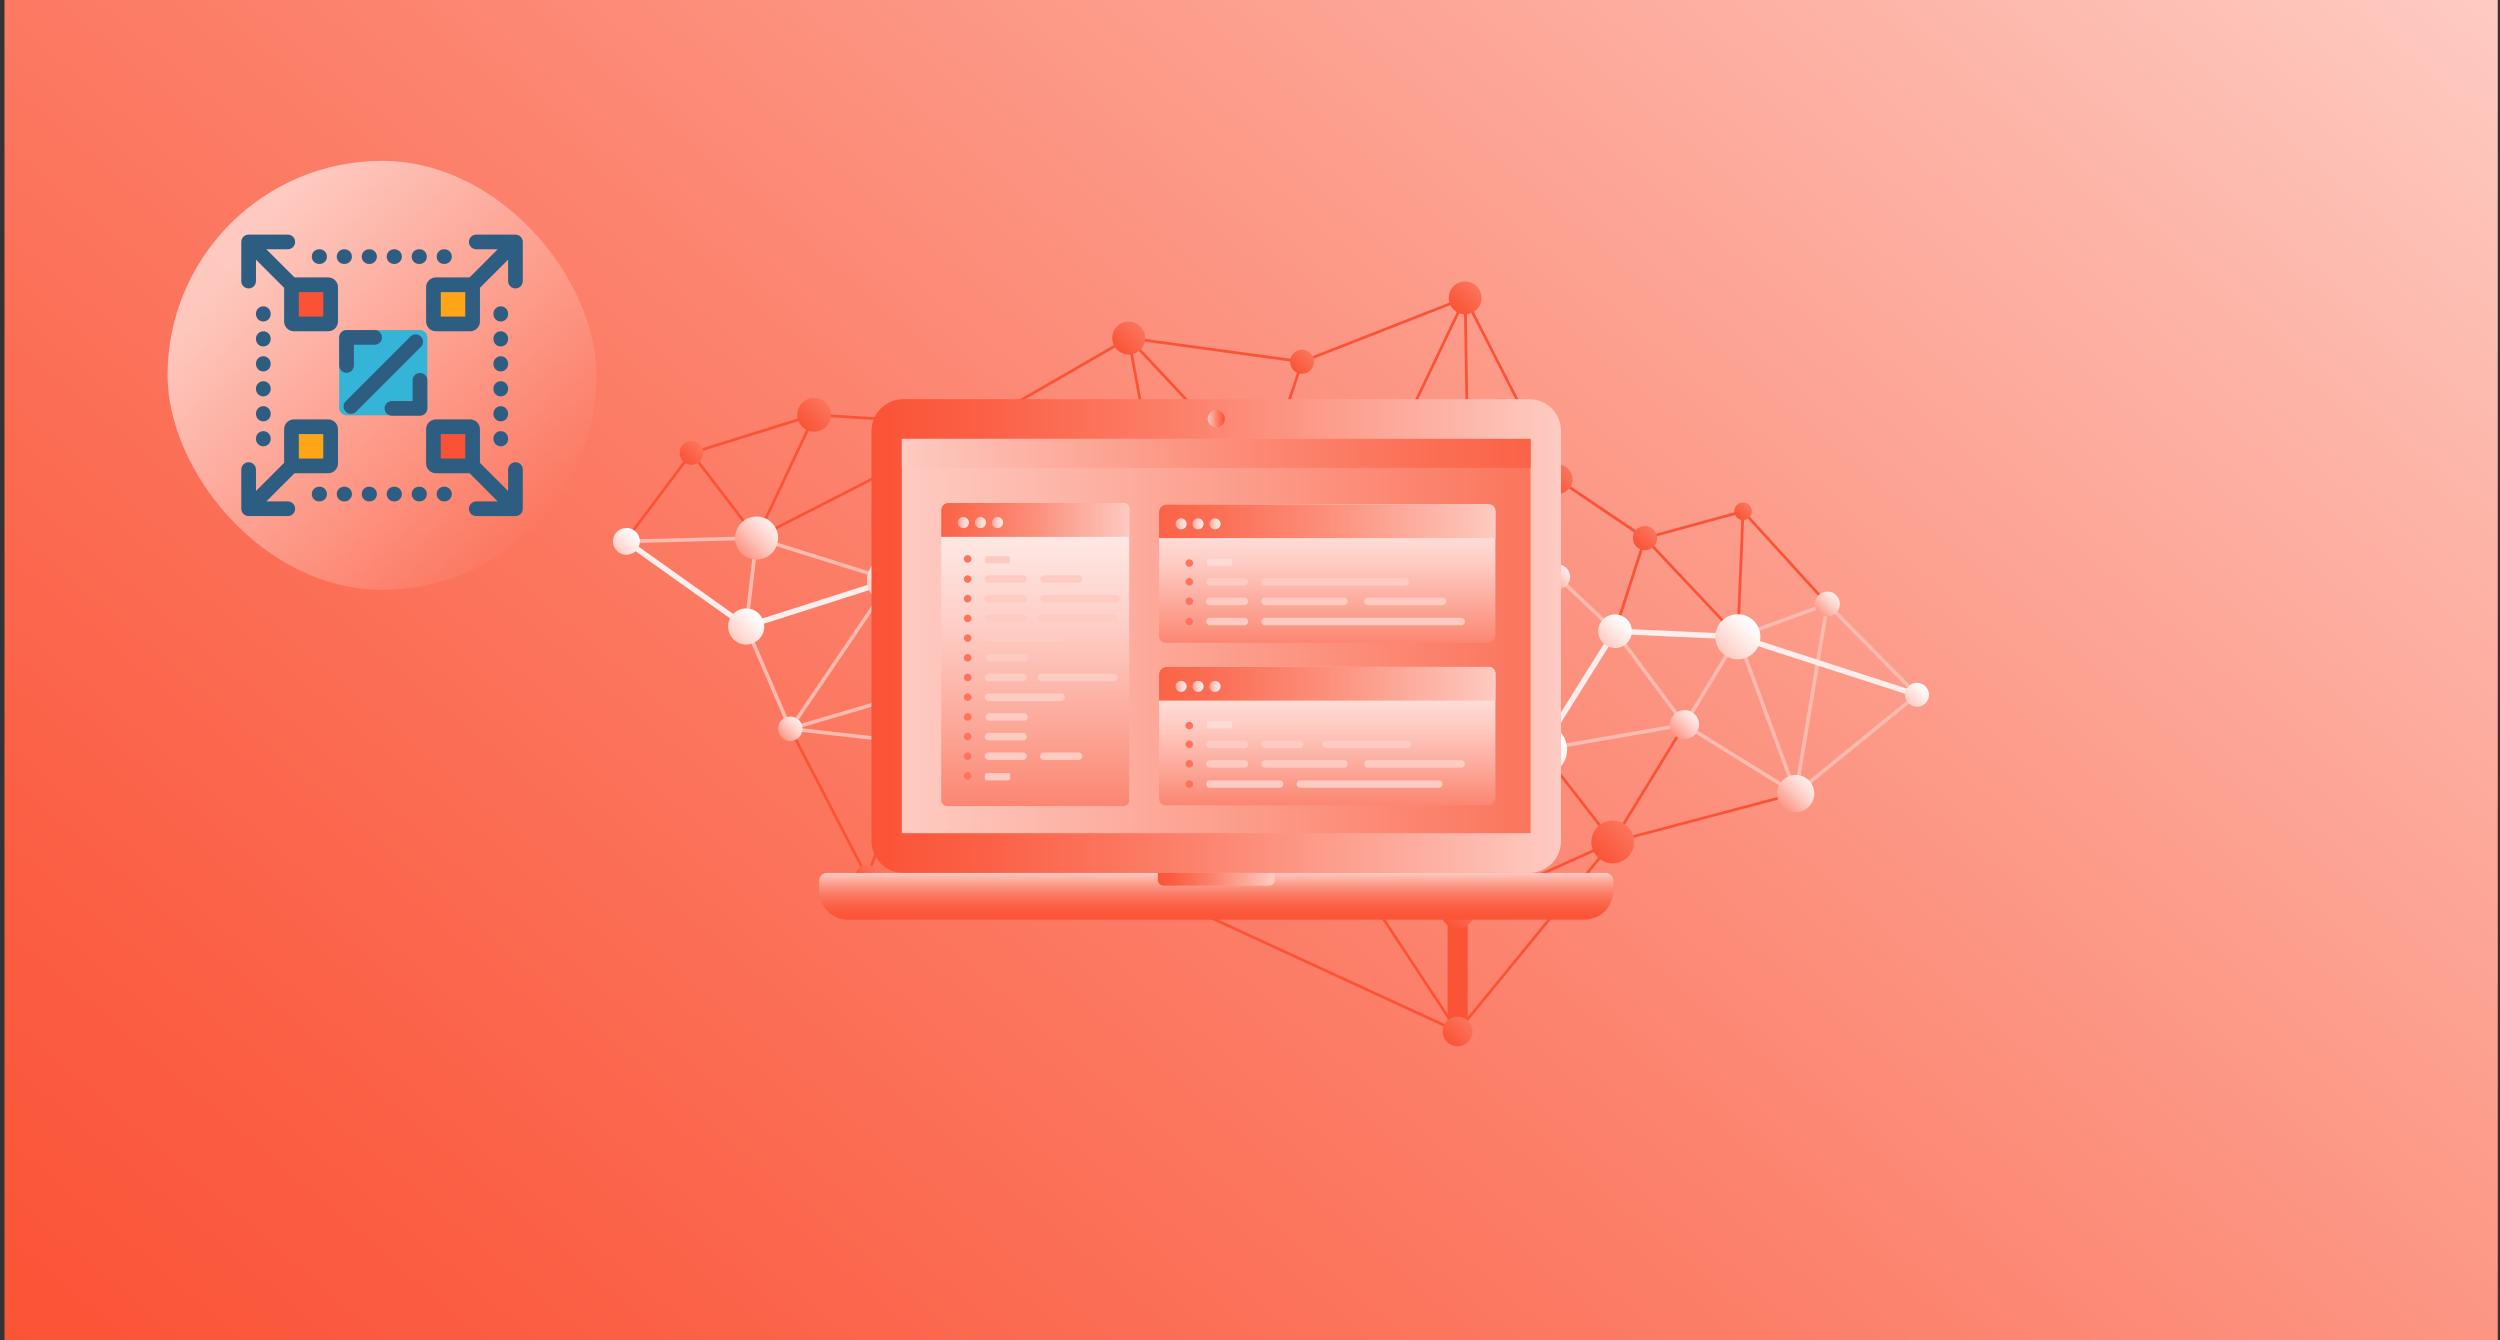 <svg width="373" height="200" viewBox="0 0 373 200" fill="none" xmlns="http://www.w3.org/2000/svg">
<rect x="0" y="0" width="373" height="200" fill="#333333" stroke="none"/>
<g clip-path="url(#clip0_633_1482)">
<path d="M372.668 0H0.668V200H372.668V0Z" fill="url(#paint0_linear_633_1482)"/>
<path d="M217.477 136.052V153.89" stroke="#FB5336" stroke-width="3" stroke-miterlimit="10"/>
<path d="M241.156 94.24L245.524 80.682L259.133 95.148L259.282 95.007L259.487 95.015L260.246 76.792L272.497 90.257L272.8 89.981L260.215 76.148L260.063 76.286L260.008 76.088L245.47 80.065L232.56 71.356L218.781 44.352L218.598 44.445L218.523 44.253L194.24 53.759L168.425 50.236L168.397 50.44L168.295 50.262L145.931 63.154L121.557 61.712L121.545 61.917L121.458 61.876L121.4 61.688L103.105 67.38L103.166 67.576L103.002 67.453L93.293 80.388L93.621 80.634L103.168 67.915L112.713 80.393L112.876 80.269L112.969 80.452L145.469 63.853L132.755 86.469L133.113 86.67L145.982 63.779L155.873 81.175L156.23 80.973L146.259 63.439L168.247 50.762L176.353 94.847L176.756 94.773L168.724 51.092L188.189 71.888L188.339 71.749L188.534 71.813L194.429 54.127L218.188 44.826L202.532 77.607L202.508 77.518L189.753 112.027L173.536 132.972L173.059 114.604L172.649 114.615L173.123 132.907L148.616 99.627L148.286 99.87L172.92 133.322L129.642 130.649L137.265 110.966L136.882 110.819L129.322 130.339L118.087 108.641L117.723 108.829L129.168 130.931L129.349 130.837L129.337 131.042L173.294 133.757L217.385 154.079L217.472 153.893L217.63 154.023L240.728 125.803L267.968 118.596L267.862 118.2L241.052 125.293L251.501 108.224L251.151 108.009L240.59 125.261L230.056 111.71L229.895 111.836L229.713 111.743L217.534 135.482L202.69 78.226L218.404 45.324L219.115 87.35L219.32 87.345L219.478 87.475L232.191 72.07V86.075H232.601V71.885L245.186 80.374L240.759 94.116L241.15 94.241L241.156 94.24ZM217.56 136.24L239.905 126.165L217.495 153.546L190.934 113.264L217.343 136.208L217.477 136.054L217.562 136.241L217.56 136.24ZM189.925 112.481L216.91 153.403L173.67 133.475L189.925 112.481ZM190.18 112.067L202.443 78.888L217.111 135.465L190.18 112.067ZM229.936 112.214L240.294 125.54L217.925 135.626L229.936 112.214ZM259.098 94.513L245.817 80.397L259.846 76.56L259.098 94.513ZM145.219 63.526L113.321 79.818L121.674 62.135L145.22 63.528L145.219 63.526ZM112.837 79.882L103.511 67.689L121.196 62.187L112.837 79.882ZM188.257 71.358L168.944 50.724L193.995 54.142L188.257 71.358ZM218.821 45.329L232.16 71.471L219.522 86.784L218.821 45.328V45.329Z" fill="#FB5336"/>
<path d="M286.018 103.663L286.212 103.47L272.47 89.548L272.408 89.918L258.934 94.846L258.983 94.98L251.312 107.626L241.182 94.016L240.963 94.178L241.152 93.98L232.66 85.94L232.678 85.749L232.134 85.697L232.12 85.833L219.386 87.228L202.614 77.966L202.481 78.206L202.595 77.957L188.46 71.502L188.347 71.751L188.27 71.489L155.987 80.814L132.948 86.293L112.962 80.014L112.88 80.276L112.873 80.002L93.453 80.5L93.467 81.047L112.571 80.557L111.055 93.447L111.327 93.478L111.075 93.587L117.661 108.844L117.912 108.736L117.882 109.008L137.051 111.166L137.081 110.894L137.052 111.166L172.771 114.879L173.057 115.053L173.094 114.856L189.98 112.403L189.941 112.132L190.214 112.121L188.636 72.186L202.358 78.452L219.115 87.705L229.651 111.948L229.902 111.838L229.948 112.108L251.215 108.416L251.357 108.608L251.424 108.497L268.124 118.848L268.174 118.547L286.189 103.879L286.017 103.667L286.018 103.663ZM133.107 86.815L155.604 81.465L148.256 99.523L118.569 108.255L133.107 86.814V86.815ZM147.486 100.321L136.985 110.605L119.293 108.615L147.487 100.321H147.486ZM156.185 81.491L176.26 94.94L172.666 114.172L148.8 99.638L156.184 81.492L156.185 81.491ZM176.458 94.414L156.698 81.177L187.816 72.187L176.458 94.414ZM111.609 93.435L113.115 80.632L132.508 86.723L117.968 108.168L111.609 93.435ZM137.691 110.679L148.5 100.093L171.685 114.213L137.691 110.679ZM176.824 94.9L188.115 72.803L189.66 111.893L173.202 114.284L176.823 94.9H176.824ZM272.306 90.538L267.826 117.334L259.639 95.17L272.307 90.538H272.306ZM232.069 86.386L229.733 110.753L219.729 87.736L232.069 86.386ZM230.211 111.502L232.595 86.628L240.759 94.359L250.853 107.92L230.212 111.502H230.211ZM259.226 95.633L267.392 117.743L251.71 108.023L259.225 95.633H259.226ZM272.835 90.692L285.613 103.639L268.315 117.725L272.835 90.692Z" fill="#FDBAAE"/>
<path d="M285.89 104.052L286.143 103.272L259.41 94.617L259.284 95.008L259.304 94.598L240.98 93.767L240.962 94.177L240.615 93.96L229.674 111.425L190.141 111.717L176.885 94.561L176.56 94.811L176.489 94.407L148.577 99.311L133.204 86.26L132.939 86.573L132.813 86.182L111.397 93.022L93.698 80.436L93.223 81.104L111.09 93.809L111.327 93.476L111.452 93.867L132.846 87.032L148.193 100.061L148.459 99.748L148.53 100.152L176.388 95.258L189.616 112.38L189.941 112.128L189.944 112.538L229.905 112.244L229.902 111.834L230.249 112.052L241.182 94.598L259.211 95.416L285.89 104.052Z" fill="#FFEEEB"/>
<path d="M146.301 65.807C147.65 65.807 148.743 64.713 148.743 63.365C148.743 62.016 147.65 60.923 146.301 60.923C144.953 60.923 143.859 62.016 143.859 63.365C143.859 64.713 144.953 65.807 146.301 65.807Z" fill="url(#paint1_linear_633_1482)"/>
<path d="M218.602 46.892C219.953 46.892 221.048 45.797 221.048 44.446C221.048 43.095 219.953 42 218.602 42C217.251 42 216.156 43.095 216.156 44.446C216.156 45.797 217.251 46.892 218.602 46.892Z" fill="url(#paint2_linear_633_1482)"/>
<path d="M232.406 73.709C233.627 73.709 234.617 72.719 234.617 71.498C234.617 70.277 233.627 69.288 232.406 69.288C231.185 69.288 230.195 70.277 230.195 71.498C230.195 72.719 231.185 73.709 232.406 73.709Z" fill="url(#paint3_linear_633_1482)"/>
<path d="M245.436 82.097C246.434 82.097 247.244 81.288 247.244 80.289C247.244 79.291 246.434 78.482 245.436 78.482C244.438 78.482 243.629 79.291 243.629 80.289C243.629 81.288 244.438 82.097 245.436 82.097Z" fill="url(#paint4_linear_633_1482)"/>
<path d="M260.065 77.597C260.789 77.597 261.376 77.01 261.376 76.286C261.376 75.562 260.789 74.975 260.065 74.975C259.341 74.975 258.754 75.562 258.754 76.286C258.754 77.01 259.341 77.597 260.065 77.597Z" fill="url(#paint5_linear_633_1482)"/>
<path d="M103.172 69.352C104.151 69.352 104.945 68.558 104.945 67.579C104.945 66.599 104.151 65.805 103.172 65.805C102.192 65.805 101.398 66.599 101.398 67.579C101.398 68.558 102.192 69.352 103.172 69.352Z" fill="url(#paint6_linear_633_1482)"/>
<path d="M168.401 52.897C169.757 52.897 170.856 51.797 170.856 50.441C170.856 49.085 169.757 47.986 168.401 47.986C167.045 47.986 165.945 49.085 165.945 50.441C165.945 51.797 167.045 52.897 168.401 52.897Z" fill="url(#paint7_linear_633_1482)"/>
<path d="M194.268 55.766C195.259 55.766 196.063 54.962 196.063 53.971C196.063 52.98 195.259 52.176 194.268 52.176C193.276 52.176 192.473 52.98 192.473 53.971C192.473 54.962 193.276 55.766 194.268 55.766Z" fill="url(#paint8_linear_633_1482)"/>
<path d="M121.466 64.404C122.856 64.404 123.983 63.277 123.983 61.887C123.983 60.497 122.856 59.37 121.466 59.37C120.076 59.37 118.949 60.497 118.949 61.887C118.949 63.277 120.076 64.404 121.466 64.404Z" fill="url(#paint9_linear_633_1482)"/>
<path d="M129.355 132.632C130.347 132.632 131.151 131.828 131.151 130.835C131.151 129.843 130.347 129.039 129.355 129.039C128.363 129.039 127.559 129.843 127.559 130.835C127.559 131.828 128.363 132.632 129.355 132.632Z" fill="url(#paint10_linear_633_1482)"/>
<path d="M173.353 136.954C175.231 136.954 176.753 135.431 176.753 133.553C176.753 131.676 175.231 130.153 173.353 130.153C171.475 130.153 169.953 131.676 169.953 133.553C169.953 135.431 171.475 136.954 173.353 136.954Z" fill="url(#paint11_linear_633_1482)"/>
<path d="M217.476 138.552C218.856 138.552 219.975 137.433 219.975 136.053C219.975 134.672 218.856 133.553 217.476 133.553C216.095 133.553 214.977 134.672 214.977 136.053C214.977 137.433 216.095 138.552 217.476 138.552Z" fill="url(#paint12_linear_633_1482)"/>
<path d="M240.619 128.813C242.383 128.813 243.813 127.383 243.813 125.62C243.813 123.856 242.383 122.426 240.619 122.426C238.856 122.426 237.426 123.856 237.426 125.62C237.426 127.383 238.856 128.813 240.619 128.813Z" fill="url(#paint13_linear_633_1482)"/>
<path d="M217.478 156.11C218.704 156.11 219.698 155.116 219.698 153.89C219.698 152.664 218.704 151.67 217.478 151.67C216.252 151.67 215.258 152.664 215.258 153.89C215.258 155.116 216.252 156.11 217.478 156.11Z" fill="url(#paint14_linear_633_1482)"/>
<path d="M176.559 98.511C178.602 98.511 180.258 96.855 180.258 94.811C180.258 92.768 178.602 91.112 176.559 91.112C174.516 91.112 172.859 92.768 172.859 94.811C172.859 96.855 174.516 98.511 176.559 98.511Z" fill="url(#paint15_linear_633_1482)"/>
<path d="M189.941 115.523C191.816 115.523 193.336 114.003 193.336 112.128C193.336 110.253 191.816 108.733 189.941 108.733C188.067 108.733 186.547 110.253 186.547 112.128C186.547 114.003 188.067 115.523 189.941 115.523Z" fill="url(#paint16_linear_633_1482)"/>
<path d="M259.285 98.372C261.142 98.372 262.648 96.866 262.648 95.008C262.648 93.151 261.142 91.645 259.285 91.645C257.428 91.645 255.922 93.151 255.922 95.008C255.922 96.866 257.428 98.372 259.285 98.372Z" fill="url(#paint17_linear_633_1482)"/>
<path d="M240.962 96.686C242.347 96.686 243.47 95.563 243.47 94.177C243.47 92.792 242.347 91.668 240.962 91.668C239.576 91.668 238.453 92.792 238.453 94.177C238.453 95.563 239.576 96.686 240.962 96.686Z" fill="url(#paint18_linear_633_1482)"/>
<path d="M229.901 115.747C232.062 115.747 233.814 113.995 233.814 111.834C233.814 109.673 232.062 107.921 229.901 107.921C227.74 107.921 225.988 109.673 225.988 111.834C225.988 113.995 227.74 115.747 229.901 115.747Z" fill="url(#paint19_linear_633_1482)"/>
<path d="M286.018 105.447C287.004 105.447 287.803 104.648 287.803 103.663C287.803 102.677 287.004 101.878 286.018 101.878C285.033 101.878 284.234 102.677 284.234 103.663C284.234 104.648 285.033 105.447 286.018 105.447Z" fill="url(#paint20_linear_633_1482)"/>
<path d="M132.937 90.155C134.916 90.155 136.519 88.551 136.519 86.573C136.519 84.595 134.916 82.991 132.937 82.991C130.959 82.991 129.355 84.595 129.355 86.573C129.355 88.551 130.959 90.155 132.937 90.155Z" fill="url(#paint21_linear_633_1482)"/>
<path d="M148.46 104.349C151 104.349 153.06 102.289 153.06 99.748C153.06 97.208 151 95.148 148.46 95.148C145.919 95.148 143.859 97.208 143.859 99.748C143.859 102.289 145.919 104.349 148.46 104.349Z" fill="url(#paint22_linear_633_1482)"/>
<path d="M111.327 96.17C112.816 96.17 114.022 94.964 114.022 93.476C114.022 91.987 112.816 90.781 111.327 90.781C109.839 90.781 108.633 91.987 108.633 93.476C108.633 94.964 109.839 96.17 111.327 96.17Z" fill="url(#paint23_linear_633_1482)"/>
<path d="M93.46 82.778C94.569 82.778 95.467 81.879 95.467 80.771C95.467 79.662 94.569 78.763 93.46 78.763C92.352 78.763 91.453 79.662 91.453 80.771C91.453 81.879 92.352 82.778 93.46 82.778Z" fill="url(#paint24_linear_633_1482)"/>
<path d="M156.057 83.527C157.411 83.527 158.508 82.429 158.508 81.076C158.508 79.722 157.411 78.624 156.057 78.624C154.703 78.624 153.605 79.722 153.605 81.076C153.605 82.429 154.703 83.527 156.057 83.527Z" fill="url(#paint25_linear_633_1482)"/>
<path d="M188.347 74.771C190.016 74.771 191.37 73.418 191.37 71.749C191.37 70.079 190.016 68.726 188.347 68.726C186.678 68.726 185.324 70.079 185.324 71.749C185.324 73.418 186.678 74.771 188.347 74.771Z" fill="url(#paint26_linear_633_1482)"/>
<path d="M219.33 89.737C220.651 89.737 221.722 88.665 221.722 87.344C221.722 86.023 220.651 84.951 219.33 84.951C218.009 84.951 216.938 86.023 216.938 87.344C216.938 88.665 218.009 89.737 219.33 89.737Z" fill="url(#paint27_linear_633_1482)"/>
<path d="M202.48 82.484C204.844 82.484 206.76 80.567 206.76 78.203C206.76 75.839 204.844 73.922 202.48 73.922C200.116 73.922 198.199 75.839 198.199 78.203C198.199 80.567 200.116 82.484 202.48 82.484Z" fill="url(#paint28_linear_633_1482)"/>
<path d="M172.859 117.239C174.311 117.239 175.488 116.062 175.488 114.61C175.488 113.158 174.311 111.98 172.859 111.98C171.407 111.98 170.23 113.158 170.23 114.61C170.23 116.062 171.407 117.239 172.859 117.239Z" fill="url(#paint29_linear_633_1482)"/>
<path d="M232.405 87.932C233.431 87.932 234.263 87.1 234.263 86.074C234.263 85.048 233.431 84.216 232.405 84.216C231.379 84.216 230.547 85.048 230.547 86.074C230.547 87.1 231.379 87.932 232.405 87.932Z" fill="url(#paint30_linear_633_1482)"/>
<path d="M267.922 121.169C269.454 121.169 270.696 119.927 270.696 118.395C270.696 116.863 269.454 115.621 267.922 115.621C266.39 115.621 265.148 116.863 265.148 118.395C265.148 119.927 266.39 121.169 267.922 121.169Z" fill="url(#paint31_linear_633_1482)"/>
<path d="M251.333 110.287C252.532 110.287 253.505 109.314 253.505 108.114C253.505 106.914 252.532 105.942 251.333 105.942C250.133 105.942 249.16 106.914 249.16 108.114C249.16 109.314 250.133 110.287 251.333 110.287Z" fill="url(#paint32_linear_633_1482)"/>
<path d="M272.648 91.98C273.675 91.98 274.508 91.148 274.508 90.121C274.508 89.094 273.675 88.261 272.648 88.261C271.621 88.261 270.789 89.094 270.789 90.121C270.789 91.148 271.621 91.98 272.648 91.98Z" fill="url(#paint33_linear_633_1482)"/>
<path d="M112.881 83.482C114.653 83.482 116.089 82.045 116.089 80.273C116.089 78.501 114.653 77.064 112.881 77.064C111.108 77.064 109.672 78.501 109.672 80.273C109.672 82.045 111.108 83.482 112.881 83.482Z" fill="url(#paint34_linear_633_1482)"/>
<path d="M117.914 110.557C118.921 110.557 119.737 109.741 119.737 108.733C119.737 107.726 118.921 106.91 117.914 106.91C116.906 106.91 116.09 107.726 116.09 108.733C116.09 109.741 116.906 110.557 117.914 110.557Z" fill="url(#paint35_linear_633_1482)"/>
<path d="M137.083 113.063C138.282 113.063 139.255 112.091 139.255 110.891C139.255 109.691 138.282 108.719 137.083 108.719C135.883 108.719 134.91 109.691 134.91 110.891C134.91 112.091 135.883 113.063 137.083 113.063Z" fill="url(#paint36_linear_633_1482)"/>
<path d="M228.151 59.553H134.775C132.151 59.553 130.023 61.68 130.023 64.305V125.487C130.023 128.111 132.151 130.239 134.775 130.239H228.151C230.776 130.239 232.903 128.111 232.903 125.487V64.305C232.903 61.68 230.776 59.553 228.151 59.553Z" fill="url(#paint37_linear_633_1482)"/>
<path d="M228.366 65.48H134.559V124.314H228.366V65.48Z" fill="url(#paint38_linear_633_1482)"/>
<path d="M181.463 63.77C182.172 63.77 182.746 63.196 182.746 62.487C182.746 61.778 182.172 61.203 181.463 61.203C180.754 61.203 180.18 61.778 180.18 62.487C180.18 63.196 180.754 63.77 181.463 63.77Z" fill="url(#paint39_linear_633_1482)"/>
<path d="M123.363 130.239H239.56C240.191 130.239 240.704 130.752 240.704 131.383V132.902C240.704 135.285 238.77 137.219 236.387 137.219H126.536C124.153 137.219 122.219 135.285 122.219 132.902V131.383C122.219 130.752 122.732 130.239 123.363 130.239Z" fill="url(#paint40_linear_633_1482)"/>
<path d="M172.75 130.239H190.174V131.28C190.174 131.758 189.785 132.144 189.309 132.144H173.616C173.139 132.144 172.752 131.756 172.752 131.28V130.239H172.75Z" fill="url(#paint41_linear_633_1482)"/>
<path d="M228.366 65.48H134.559V69.799H228.366V65.48Z" fill="url(#paint42_linear_633_1482)"/>
<path d="M167.61 75.052H141.298C140.818 75.052 140.43 75.44 140.43 75.92V119.398C140.43 119.877 140.818 120.266 141.298 120.266H167.61C168.09 120.266 168.478 119.877 168.478 119.398V75.92C168.478 75.44 168.09 75.052 167.61 75.052Z" fill="url(#paint43_linear_633_1482)"/>
<path d="M141.455 75.052H167.493C168.036 75.052 168.478 75.494 168.478 76.037V80.103H140.43V76.077C140.43 75.512 140.89 75.052 141.455 75.052Z" fill="url(#paint44_linear_633_1482)"/>
<path d="M144.564 77.972C144.564 78.428 144.194 78.799 143.737 78.799C143.281 78.799 142.91 78.428 142.91 77.972C142.91 77.515 143.281 77.144 143.737 77.144C144.194 77.144 144.564 77.515 144.564 77.972Z" fill="url(#paint45_linear_633_1482)"/>
<path d="M146.28 78.799C146.737 78.799 147.107 78.428 147.107 77.972C147.107 77.515 146.737 77.144 146.28 77.144C145.823 77.144 145.453 77.515 145.453 77.972C145.453 78.428 145.823 78.799 146.28 78.799Z" fill="url(#paint46_linear_633_1482)"/>
<path d="M148.827 78.799C149.284 78.799 149.654 78.428 149.654 77.972C149.654 77.515 149.284 77.144 148.827 77.144C148.37 77.144 148 77.515 148 77.972C148 78.428 148.37 78.799 148.827 78.799Z" fill="url(#paint47_linear_633_1482)"/>
<path d="M152.635 86.954H147.47C147.16 86.954 146.91 86.702 146.91 86.394C146.91 86.084 147.161 85.834 147.47 85.834H152.635C152.946 85.834 153.195 86.086 153.195 86.394C153.195 86.704 152.944 86.954 152.635 86.954Z" fill="#FECBC2"/>
<path d="M152.635 89.888H147.47C147.16 89.888 146.91 89.636 146.91 89.328C146.91 89.018 147.161 88.768 147.47 88.768H152.635C152.946 88.768 153.195 89.02 153.195 89.328C153.195 89.638 152.944 89.888 152.635 89.888Z" fill="#FECBC2"/>
<path d="M152.784 98.699H147.618C147.308 98.699 147.059 98.447 147.059 98.139C147.059 97.829 147.31 97.579 147.618 97.579H152.784C153.094 97.579 153.344 97.831 153.344 98.139C153.344 98.449 153.092 98.699 152.784 98.699Z" fill="#FECBC2"/>
<path d="M152.635 92.822H147.47C147.16 92.822 146.91 92.57 146.91 92.262C146.91 91.952 147.161 91.702 147.47 91.702H152.635C152.946 91.702 153.195 91.954 153.195 92.262C153.195 92.572 152.944 92.822 152.635 92.822Z" fill="#FECBC2"/>
<path d="M152.635 110.46H147.47C147.16 110.46 146.91 110.209 146.91 109.9C146.91 109.59 147.161 109.341 147.47 109.341H152.635C152.946 109.341 153.195 109.592 153.195 109.9C153.195 110.21 152.944 110.46 152.635 110.46Z" fill="#FECBC2"/>
<path d="M160.909 86.954H155.743C155.433 86.954 155.184 86.702 155.184 86.394C155.184 86.084 155.435 85.834 155.743 85.834H160.909C161.219 85.834 161.469 86.086 161.469 86.394C161.469 86.704 161.217 86.954 160.909 86.954Z" fill="#FECBC2"/>
<path d="M166.502 89.888H155.695C155.412 89.888 155.184 89.636 155.184 89.328C155.184 89.018 155.414 88.768 155.695 88.768H166.502C166.786 88.768 167.014 89.02 167.014 89.328C167.014 89.638 166.784 89.888 166.502 89.888Z" fill="#FECBC2"/>
<path d="M166.214 92.822H155.332C155.042 92.822 154.805 92.57 154.805 92.262C154.805 91.952 155.04 91.702 155.332 91.702H166.214C166.505 91.702 166.742 91.954 166.742 92.262C166.742 92.572 166.507 92.822 166.214 92.822Z" fill="#FECBC2"/>
<path d="M158.351 95.765H147.469C147.178 95.765 146.941 95.513 146.941 95.205C146.941 94.895 147.177 94.645 147.469 94.645H158.351C158.641 94.645 158.879 94.897 158.879 95.205C158.879 95.515 158.643 95.765 158.351 95.765Z" fill="#FECBC2"/>
<path d="M144.938 86.394C144.938 86.708 144.683 86.963 144.369 86.963C144.056 86.963 143.801 86.708 143.801 86.394C143.801 86.08 144.056 85.825 144.369 85.825C144.683 85.825 144.938 86.08 144.938 86.394Z" fill="#FF735D"/>
<path d="M144.938 83.39C144.938 83.704 144.683 83.959 144.369 83.959C144.056 83.959 143.801 83.704 143.801 83.39C143.801 83.077 144.056 82.822 144.369 82.822C144.683 82.822 144.938 83.077 144.938 83.39Z" fill="#FF735D"/>
<path d="M144.938 89.319C144.938 89.633 144.683 89.888 144.369 89.888C144.056 89.888 143.801 89.633 143.801 89.319C143.801 89.005 144.056 88.751 144.369 88.751C144.683 88.751 144.938 89.005 144.938 89.319Z" fill="#FF735D"/>
<path d="M144.938 92.262C144.938 92.576 144.683 92.831 144.369 92.831C144.056 92.831 143.801 92.576 143.801 92.262C143.801 91.948 144.056 91.694 144.369 91.694C144.683 91.694 144.938 91.948 144.938 92.262Z" fill="#FF735D"/>
<path d="M152.784 107.528H147.618C147.308 107.528 147.059 107.276 147.059 106.968C147.059 106.658 147.31 106.408 147.618 106.408H152.784C153.094 106.408 153.344 106.66 153.344 106.968C153.344 107.278 153.092 107.528 152.784 107.528Z" fill="#FECBC2"/>
<path d="M152.635 101.642H147.47C147.16 101.642 146.91 101.39 146.91 101.082C146.91 100.772 147.161 100.522 147.47 100.522H152.635C152.946 100.522 153.195 100.774 153.195 101.082C153.195 101.392 152.944 101.642 152.635 101.642Z" fill="#FECBC2"/>
<path d="M166.214 101.642H155.332C155.042 101.642 154.805 101.39 154.805 101.082C154.805 100.772 155.04 100.522 155.332 100.522H166.214C166.505 100.522 166.742 100.774 166.742 101.082C166.742 101.392 166.507 101.642 166.214 101.642Z" fill="#FECBC2"/>
<path d="M158.351 104.585H147.469C147.178 104.585 146.941 104.333 146.941 104.025C146.941 103.715 147.177 103.465 147.469 103.465H158.351C158.641 103.465 158.879 103.717 158.879 104.025C158.879 104.335 158.643 104.585 158.351 104.585Z" fill="#FECBC2"/>
<path d="M144.938 101.08C144.938 101.394 144.683 101.649 144.369 101.649C144.056 101.649 143.801 101.394 143.801 101.08C143.801 100.766 144.056 100.512 144.369 100.512C144.683 100.512 144.938 100.766 144.938 101.08Z" fill="#FF735D"/>
<path d="M150.444 82.987H147.21C147.06 82.987 146.938 83.11 146.938 83.26V83.797C146.938 83.947 147.06 84.07 147.21 84.07H150.444C150.594 84.07 150.716 83.947 150.716 83.797V83.26C150.716 83.11 150.594 82.987 150.444 82.987Z" fill="#FECBC2"/>
<path d="M152.635 113.383H147.47C147.16 113.383 146.91 113.132 146.91 112.824C146.91 112.513 147.161 112.264 147.47 112.264H152.635C152.946 112.264 153.195 112.515 153.195 112.824C153.195 113.134 152.944 113.383 152.635 113.383Z" fill="#FECBC2"/>
<path d="M160.909 113.383H155.743C155.433 113.383 155.184 113.132 155.184 112.824C155.184 112.513 155.435 112.264 155.743 112.264H160.909C161.219 112.264 161.469 112.515 161.469 112.824C161.469 113.134 161.217 113.383 160.909 113.383Z" fill="#FECBC2"/>
<path d="M144.938 112.824C144.938 113.137 144.683 113.392 144.369 113.392C144.056 113.392 143.801 113.137 143.801 112.824C143.801 112.51 144.056 112.255 144.369 112.255C144.683 112.255 144.938 112.51 144.938 112.824Z" fill="#FF735D"/>
<path d="M144.938 115.758C144.938 116.071 144.683 116.326 144.369 116.326C144.056 116.326 143.801 116.071 143.801 115.758C143.801 115.444 144.056 115.189 144.369 115.189C144.683 115.189 144.938 115.444 144.938 115.758Z" fill="#FF735D"/>
<path d="M150.444 115.353H147.21C147.06 115.353 146.938 115.475 146.938 115.626V116.162C146.938 116.313 147.06 116.435 147.21 116.435H150.444C150.594 116.435 150.716 116.313 150.716 116.162V115.626C150.716 115.475 150.594 115.353 150.444 115.353Z" fill="#FECBC2"/>
<path d="M144.938 95.205C144.938 95.519 144.683 95.774 144.369 95.774C144.056 95.774 143.801 95.519 143.801 95.205C143.801 94.891 144.056 94.636 144.369 94.636C144.683 94.636 144.938 94.891 144.938 95.205Z" fill="#FF735D"/>
<path d="M144.938 98.139C144.938 98.453 144.683 98.708 144.369 98.708C144.056 98.708 143.801 98.453 143.801 98.139C143.801 97.825 144.056 97.57 144.369 97.57C144.683 97.57 144.938 97.825 144.938 98.139Z" fill="#FF735D"/>
<path d="M144.938 104.023C144.938 104.337 144.683 104.592 144.369 104.592C144.056 104.592 143.801 104.337 143.801 104.023C143.801 103.709 144.056 103.455 144.369 103.455C144.683 103.455 144.938 103.709 144.938 104.023Z" fill="#FF735D"/>
<path d="M144.938 106.966C144.938 107.28 144.683 107.535 144.369 107.535C144.056 107.535 143.801 107.28 143.801 106.966C143.801 106.652 144.056 106.398 144.369 106.398C144.683 106.398 144.938 106.652 144.938 106.966Z" fill="#FF735D"/>
<path d="M144.938 109.9C144.938 110.214 144.683 110.469 144.369 110.469C144.056 110.469 143.801 110.214 143.801 109.9C143.801 109.587 144.056 109.332 144.369 109.332C144.683 109.332 144.938 109.587 144.938 109.9Z" fill="#FF735D"/>
<path d="M173.912 75.257H222.129C222.671 75.257 223.111 75.697 223.111 76.239V94.727C223.111 95.376 222.585 95.902 221.937 95.902H173.912C173.37 95.902 172.93 95.462 172.93 94.92V76.239C172.93 75.697 173.37 75.257 173.912 75.257Z" fill="url(#paint48_linear_633_1482)"/>
<path d="M174.005 75.257H222.035C222.628 75.257 223.111 75.74 223.111 76.333V80.282H172.93V76.333C172.93 75.74 173.413 75.257 174.006 75.257H174.005Z" fill="url(#paint49_linear_633_1482)"/>
<path d="M176.218 78.984C176.673 78.984 177.042 78.615 177.042 78.16C177.042 77.706 176.673 77.337 176.218 77.337C175.763 77.337 175.395 77.706 175.395 78.16C175.395 78.615 175.763 78.984 176.218 78.984Z" fill="url(#paint50_linear_633_1482)"/>
<path d="M179.573 78.16C179.573 78.615 179.204 78.984 178.749 78.984C178.295 78.984 177.926 78.615 177.926 78.16C177.926 77.706 178.295 77.337 178.749 77.337C179.204 77.337 179.573 77.706 179.573 78.16Z" fill="url(#paint51_linear_633_1482)"/>
<path d="M181.281 78.984C181.735 78.984 182.104 78.615 182.104 78.16C182.104 77.706 181.735 77.337 181.281 77.337C180.826 77.337 180.457 77.706 180.457 78.16C180.457 78.615 180.826 78.984 181.281 78.984Z" fill="url(#paint52_linear_633_1482)"/>
<path d="M185.664 87.36H180.527C180.218 87.36 179.969 87.111 179.969 86.802C179.969 86.494 180.218 86.244 180.527 86.244H185.664C185.972 86.244 186.222 86.494 186.222 86.802C186.222 87.111 185.972 87.36 185.664 87.36Z" fill="#FECBC2"/>
<path d="M185.664 90.278H180.527C180.218 90.278 179.969 90.028 179.969 89.72C179.969 89.412 180.218 89.162 180.527 89.162H185.664C185.972 89.162 186.222 89.412 186.222 89.72C186.222 90.028 185.972 90.278 185.664 90.278Z" fill="#FECBC2"/>
<path d="M209.648 87.36H188.757C188.449 87.36 188.199 87.111 188.199 86.802C188.199 86.494 188.449 86.244 188.757 86.244H209.648C209.956 86.244 210.205 86.494 210.205 86.802C210.205 87.111 209.956 87.36 209.648 87.36Z" fill="#FECBC2"/>
<path d="M185.664 93.294H180.527C180.218 93.294 179.969 93.044 179.969 92.736C179.969 92.428 180.218 92.178 180.527 92.178H185.664C185.972 92.178 186.222 92.428 186.222 92.736C186.222 93.044 185.972 93.294 185.664 93.294Z" fill="#FECBC2"/>
<path d="M215.219 90.278H204.093C203.785 90.278 203.535 90.028 203.535 89.72C203.535 89.412 203.785 89.162 204.093 89.162H215.219C215.528 89.162 215.777 89.412 215.777 89.72C215.777 90.028 215.528 90.278 215.219 90.278Z" fill="#FECBC2"/>
<path d="M200.514 90.278H188.757C188.449 90.278 188.199 90.028 188.199 89.72C188.199 89.412 188.449 89.162 188.757 89.162H200.514C200.823 89.162 201.072 89.412 201.072 89.72C201.072 90.028 200.823 90.278 200.514 90.278Z" fill="#FECBC2"/>
<path d="M218.032 93.294H188.728C188.434 93.294 188.195 93.044 188.195 92.736C188.195 92.428 188.434 92.178 188.728 92.178H218.032C218.326 92.178 218.565 92.428 218.565 92.736C218.565 93.044 218.326 93.294 218.032 93.294Z" fill="#FECBC2"/>
<path d="M178.009 86.804C178.009 87.116 177.756 87.371 177.442 87.371C177.128 87.371 176.875 87.118 176.875 86.804C176.875 86.49 177.128 86.237 177.442 86.237C177.756 86.237 178.009 86.49 178.009 86.804Z" fill="#FF735D"/>
<path d="M178.009 84.011C178.009 84.323 177.756 84.578 177.442 84.578C177.128 84.578 176.875 84.324 176.875 84.011C176.875 83.697 177.128 83.444 177.442 83.444C177.756 83.444 178.009 83.697 178.009 84.011Z" fill="#FF735D"/>
<path d="M177.442 90.28C177.755 90.28 178.009 90.026 178.009 89.713C178.009 89.4 177.755 89.146 177.442 89.146C177.129 89.146 176.875 89.4 176.875 89.713C176.875 90.026 177.129 90.28 177.442 90.28Z" fill="#FF735D"/>
<path d="M177.442 93.303C177.755 93.303 178.009 93.049 178.009 92.736C178.009 92.423 177.755 92.169 177.442 92.169C177.129 92.169 176.875 92.423 176.875 92.736C176.875 93.049 177.129 93.303 177.442 93.303Z" fill="#FF735D"/>
<path d="M183.546 83.342H180.384C180.219 83.342 180.086 83.476 180.086 83.64V84.12C180.086 84.284 180.219 84.417 180.384 84.417H183.546C183.71 84.417 183.843 84.284 183.843 84.12V83.64C183.843 83.476 183.71 83.342 183.546 83.342Z" fill="#FCDAD6"/>
<path d="M173.914 99.504H222.131C222.673 99.504 223.113 99.945 223.113 100.487V118.975C223.113 119.624 222.587 120.15 221.938 120.15H173.912C173.37 120.15 172.93 119.71 172.93 119.168V100.487C172.93 99.945 173.37 99.504 173.912 99.504H173.914Z" fill="url(#paint53_linear_633_1482)"/>
<path d="M174.005 99.504H222.035C222.628 99.504 223.111 99.988 223.111 100.581V104.529H172.93V100.581C172.93 99.988 173.413 99.504 174.006 99.504H174.005Z" fill="url(#paint54_linear_633_1482)"/>
<path d="M176.222 103.232C176.677 103.232 177.045 102.863 177.045 102.408C177.045 101.953 176.677 101.585 176.222 101.585C175.767 101.585 175.398 101.953 175.398 102.408C175.398 102.863 175.767 103.232 176.222 103.232Z" fill="url(#paint55_linear_633_1482)"/>
<path d="M179.577 102.408C179.577 102.863 179.208 103.232 178.753 103.232C178.299 103.232 177.93 102.863 177.93 102.408C177.93 101.954 178.299 101.585 178.753 101.585C179.208 101.585 179.577 101.954 179.577 102.408Z" fill="url(#paint56_linear_633_1482)"/>
<path d="M181.284 103.232C181.739 103.232 182.108 102.863 182.108 102.408C182.108 101.953 181.739 101.585 181.284 101.585C180.83 101.585 180.461 101.953 180.461 102.408C180.461 102.863 180.83 103.232 181.284 103.232Z" fill="url(#paint57_linear_633_1482)"/>
<path d="M185.664 111.61H180.527C180.218 111.61 179.969 111.36 179.969 111.052C179.969 110.743 180.218 110.494 180.527 110.494H185.664C185.972 110.494 186.222 110.743 186.222 111.052C186.222 111.36 185.972 111.61 185.664 111.61Z" fill="#FECBC2"/>
<path d="M185.664 114.528H180.527C180.218 114.528 179.969 114.278 179.969 113.97C179.969 113.661 180.218 113.412 180.527 113.412H185.664C185.972 113.412 186.222 113.661 186.222 113.97C186.222 114.278 185.972 114.528 185.664 114.528Z" fill="#FECBC2"/>
<path d="M210.005 111.61H197.882C197.574 111.61 197.324 111.36 197.324 111.052C197.324 110.743 197.574 110.494 197.882 110.494H210.005C210.313 110.494 210.563 110.743 210.563 111.052C210.563 111.36 210.313 111.61 210.005 111.61Z" fill="#FECBC2"/>
<path d="M190.911 117.542H180.527C180.218 117.542 179.969 117.292 179.969 116.984C179.969 116.676 180.218 116.426 180.527 116.426H190.911C191.22 116.426 191.469 116.676 191.469 116.984C191.469 117.292 191.22 117.542 190.911 117.542Z" fill="#FECBC2"/>
<path d="M218.01 114.528H204.093C203.785 114.528 203.535 114.278 203.535 113.97C203.535 113.661 203.785 113.412 204.093 113.412H218.01C218.319 113.412 218.568 113.661 218.568 113.97C218.568 114.278 218.319 114.528 218.01 114.528Z" fill="#FECBC2"/>
<path d="M193.894 111.61H188.757C188.449 111.61 188.199 111.36 188.199 111.052C188.199 110.743 188.449 110.494 188.757 110.494H193.894C194.203 110.494 194.452 110.743 194.452 111.052C194.452 111.36 194.203 111.61 193.894 111.61Z" fill="#FECBC2"/>
<path d="M200.514 114.528H188.757C188.449 114.528 188.199 114.278 188.199 113.97C188.199 113.661 188.449 113.412 188.757 113.412H200.514C200.823 113.412 201.072 113.661 201.072 113.97C201.072 114.278 200.823 114.528 200.514 114.528Z" fill="#FECBC2"/>
<path d="M214.698 117.542H193.978C193.684 117.542 193.445 117.292 193.445 116.984C193.445 116.676 193.684 116.426 193.978 116.426H214.698C214.992 116.426 215.23 116.676 215.23 116.984C215.23 117.292 214.992 117.542 214.698 117.542Z" fill="#FECBC2"/>
<path d="M178.009 111.052C178.009 111.364 177.756 111.619 177.442 111.619C177.128 111.619 176.875 111.366 176.875 111.052C176.875 110.738 177.128 110.485 177.442 110.485C177.756 110.485 178.009 110.738 178.009 111.052Z" fill="#FF735D"/>
<path d="M178.009 108.26C178.009 108.572 177.756 108.827 177.442 108.827C177.128 108.827 176.875 108.574 176.875 108.26C176.875 107.947 177.128 107.693 177.442 107.693C177.756 107.693 178.009 107.947 178.009 108.26Z" fill="#FF735D"/>
<path d="M177.442 114.528C177.755 114.528 178.009 114.274 178.009 113.961C178.009 113.648 177.755 113.394 177.442 113.394C177.129 113.394 176.875 113.648 176.875 113.961C176.875 114.274 177.129 114.528 177.442 114.528Z" fill="#FF735D"/>
<path d="M177.442 117.553C177.755 117.553 178.009 117.299 178.009 116.986C178.009 116.673 177.755 116.419 177.442 116.419C177.129 116.419 176.875 116.673 176.875 116.986C176.875 117.299 177.129 117.553 177.442 117.553Z" fill="#FF735D"/>
<path d="M183.546 107.59H180.384C180.219 107.59 180.086 107.723 180.086 107.888V108.367C180.086 108.532 180.219 108.665 180.384 108.665H183.546C183.71 108.665 183.843 108.532 183.843 108.367V107.888C183.843 107.723 183.71 107.59 183.546 107.59Z" fill="#FCDAD6"/>
<rect x="25" y="24" width="64" height="64" rx="32" fill="url(#paint58_linear_633_1482)"/>
<path d="M62.661 49.244H51.705C51.1 49.244 50.609 49.734 50.609 50.339V60.872C50.609 61.477 51.1 61.968 51.705 61.968H62.661C63.267 61.968 63.757 61.477 63.757 60.872V50.339C63.757 49.734 63.267 49.244 62.661 49.244Z" fill="#34B4D7"/>
<path d="M48.963 42.487H43.85C43.648 42.487 43.484 42.651 43.484 42.852V47.965C43.484 48.167 43.648 48.331 43.85 48.331H48.963C49.164 48.331 49.328 48.167 49.328 47.965V42.852C49.328 42.651 49.164 42.487 48.963 42.487Z" fill="#FB5235"/>
<path d="M70.15 42.487H65.037C64.835 42.487 64.672 42.651 64.672 42.852V47.965C64.672 48.167 64.835 48.331 65.037 48.331H70.15C70.352 48.331 70.515 48.167 70.515 47.965V42.852C70.515 42.651 70.352 42.487 70.15 42.487Z" fill="#FFA618"/>
<path d="M48.963 63.67H43.85C43.648 63.67 43.484 63.833 43.484 64.035V69.148C43.484 69.35 43.648 69.513 43.85 69.513H48.963C49.164 69.513 49.328 69.35 49.328 69.148V64.035C49.328 63.833 49.164 63.67 48.963 63.67Z" fill="#FFA618"/>
<path d="M70.15 63.67H65.037C64.835 63.67 64.672 63.833 64.672 64.035V69.148C64.672 69.35 64.835 69.513 65.037 69.513H70.15C70.352 69.513 70.515 69.35 70.515 69.148V64.035C70.515 63.833 70.352 63.67 70.15 63.67Z" fill="#FB5235"/>
<path d="M63.757 56.741V60.93C63.757 61.537 63.267 62.026 62.661 62.026H58.472C57.866 62.026 57.376 61.537 57.376 60.93C57.376 60.324 57.866 59.835 58.472 59.835H61.565V56.741C61.565 56.135 62.055 55.646 62.661 55.646C63.267 55.646 63.757 56.135 63.757 56.741ZM52.8 54.528V51.435H55.893C56.5 51.435 56.989 50.945 56.989 50.339C56.989 49.733 56.5 49.243 55.893 49.243H51.704C51.098 49.243 50.609 49.733 50.609 50.339V54.528C50.609 55.134 51.098 55.624 51.704 55.624C52.311 55.624 52.8 55.134 52.8 54.528ZM62.792 50.208C62.365 49.78 61.671 49.78 61.244 50.208L51.577 59.875C51.149 60.302 51.149 60.996 51.577 61.423C51.792 61.639 52.07 61.745 52.351 61.745C52.632 61.745 52.913 61.639 53.125 61.423L62.792 51.756C63.22 51.329 63.22 50.635 62.792 50.208ZM50.426 42.852V47.965C50.426 48.772 49.772 49.426 48.965 49.426H43.852C43.045 49.426 42.391 48.772 42.391 47.965V42.94L38.191 38.74V41.939C38.191 42.545 37.702 43.035 37.096 43.035C36.489 43.035 36 42.545 36 41.939V36.096C36 35.489 36.489 35 37.096 35H42.939C43.545 35 44.035 35.489 44.035 36.096C44.035 36.702 43.545 37.191 42.939 37.191H39.74L43.94 41.391H48.965C49.772 41.391 50.426 42.045 50.426 42.852ZM48.235 43.583H44.583V47.235H48.235V43.583ZM78 36.096V41.939C78 42.545 77.511 43.035 76.904 43.035C76.298 43.035 75.809 42.545 75.809 41.939V38.74L71.609 42.94V47.965C71.609 48.772 70.955 49.426 70.148 49.426H65.035C64.228 49.426 63.574 48.772 63.574 47.965V42.852C63.574 42.045 64.228 41.391 65.035 41.391H70.06L74.26 37.191H71.061C70.455 37.191 69.965 36.702 69.965 36.096C69.965 35.489 70.455 35 71.061 35H76.904C77.511 35 78 35.489 78 36.096ZM69.417 43.583H65.765V47.235H69.417V43.583ZM78 70.061V75.904C78 76.511 77.511 77 76.904 77H71.061C70.455 77 69.965 76.511 69.965 75.904C69.965 75.298 70.455 74.809 71.061 74.809H74.26L70.06 70.609H65.035C64.228 70.609 63.574 69.955 63.574 69.148V64.035C63.574 63.228 64.228 62.574 65.035 62.574H70.148C70.955 62.574 71.609 63.228 71.609 64.035V69.06L75.809 73.26V70.061C75.809 69.455 76.298 68.965 76.904 68.965C77.511 68.965 78 69.455 78 70.061ZM65.765 68.417H69.417V64.765H65.765V68.417ZM50.426 64.035V69.148C50.426 69.955 49.772 70.609 48.965 70.609H43.94L39.74 74.809H42.939C43.545 74.809 44.035 75.298 44.035 75.904C44.035 76.511 43.545 77 42.939 77H37.096C36.489 77 36 76.511 36 75.904V70.061C36 69.455 36.489 68.965 37.096 68.965C37.702 68.965 38.191 69.455 38.191 70.061V73.26L42.391 69.06V64.035C42.391 63.228 43.045 62.574 43.852 62.574H48.965C49.772 62.574 50.426 63.228 50.426 64.035ZM48.235 64.765H44.583V68.417H48.235V64.765ZM67.409 38.287C67.409 37.681 66.919 37.191 66.313 37.191H66.24C65.634 37.191 65.144 37.681 65.144 38.287C65.144 38.893 65.634 39.383 66.24 39.383H66.313C66.919 39.383 67.409 38.893 67.409 38.287ZM63.684 38.287C63.684 37.681 63.194 37.191 62.588 37.191H62.515C61.908 37.191 61.419 37.681 61.419 38.287C61.419 38.893 61.908 39.383 62.515 39.383H62.588C63.194 39.383 63.684 38.893 63.684 38.287ZM59.958 38.287C59.958 37.681 59.469 37.191 58.863 37.191H58.79C58.183 37.191 57.694 37.681 57.694 38.287C57.694 38.893 58.183 39.383 58.79 39.383H58.863C59.469 39.383 59.958 38.893 59.958 38.287ZM56.233 38.287C56.233 37.681 55.744 37.191 55.137 37.191H55.064C54.458 37.191 53.969 37.681 53.969 38.287C53.969 38.893 54.458 39.383 55.064 39.383H55.137C55.744 39.383 56.233 38.893 56.233 38.287ZM52.508 38.287C52.508 37.681 52.018 37.191 51.412 37.191H51.339C50.733 37.191 50.243 37.681 50.243 38.287C50.243 38.893 50.733 39.383 51.339 39.383H51.412C52.018 39.383 52.508 38.893 52.508 38.287ZM48.783 38.287C48.783 37.681 48.293 37.191 47.687 37.191H47.614C47.008 37.191 46.518 37.681 46.518 38.287C46.518 38.893 47.008 39.383 47.614 39.383H47.687C48.293 39.383 48.783 38.893 48.783 38.287ZM67.409 73.713C67.409 73.107 66.919 72.617 66.313 72.617H66.24C65.634 72.617 65.144 73.107 65.144 73.713C65.144 74.319 65.634 74.809 66.24 74.809H66.313C66.919 74.809 67.409 74.319 67.409 73.713ZM63.684 73.713C63.684 73.107 63.194 72.617 62.588 72.617H62.515C61.908 72.617 61.419 73.107 61.419 73.713C61.419 74.319 61.908 74.809 62.515 74.809H62.588C63.194 74.809 63.684 74.319 63.684 73.713ZM59.958 73.713C59.958 73.107 59.469 72.617 58.863 72.617H58.79C58.183 72.617 57.694 73.107 57.694 73.713C57.694 74.319 58.183 74.809 58.79 74.809H58.863C59.469 74.809 59.958 74.319 59.958 73.713ZM56.233 73.713C56.233 73.107 55.744 72.617 55.137 72.617H55.064C54.458 72.617 53.969 73.107 53.969 73.713C53.969 74.319 54.458 74.809 55.064 74.809H55.137C55.744 74.809 56.233 74.319 56.233 73.713ZM52.508 73.713C52.508 73.107 52.018 72.617 51.412 72.617H51.339C50.733 72.617 50.243 73.107 50.243 73.713C50.243 74.319 50.733 74.809 51.339 74.809H51.412C52.018 74.809 52.508 74.319 52.508 73.713ZM48.783 73.713C48.783 73.107 48.293 72.617 47.687 72.617H47.614C47.008 72.617 46.518 73.107 46.518 73.713C46.518 74.319 47.008 74.809 47.614 74.809H47.687C48.293 74.809 48.783 74.319 48.783 73.713ZM75.809 65.496V65.423C75.809 64.816 75.319 64.327 74.713 64.327C74.107 64.327 73.617 64.816 73.617 65.423V65.496C73.617 66.102 74.107 66.591 74.713 66.591C75.319 66.591 75.809 66.102 75.809 65.496ZM75.809 61.77V61.697C75.809 61.091 75.319 60.602 74.713 60.602C74.107 60.602 73.617 61.091 73.617 61.697V61.77C73.617 62.377 74.107 62.866 74.713 62.866C75.319 62.866 75.809 62.377 75.809 61.77ZM75.809 58.045V57.972C75.809 57.366 75.319 56.877 74.713 56.877C74.107 56.877 73.617 57.366 73.617 57.972V58.045C73.617 58.651 74.107 59.141 74.713 59.141C75.319 59.141 75.809 58.651 75.809 58.045ZM75.809 54.32V54.247C75.809 53.641 75.319 53.151 74.713 53.151C74.107 53.151 73.617 53.641 73.617 54.247V54.32C73.617 54.926 74.107 55.416 74.713 55.416C75.319 55.416 75.809 54.926 75.809 54.32ZM75.809 50.595V50.522C75.809 49.916 75.319 49.426 74.713 49.426C74.107 49.426 73.617 49.916 73.617 50.522V50.595C73.617 51.201 74.107 51.69 74.713 51.69C75.319 51.69 75.809 51.201 75.809 50.595ZM75.809 46.87V46.797C75.809 46.19 75.319 45.701 74.713 45.701C74.107 45.701 73.617 46.19 73.617 46.797V46.87C73.617 47.476 74.107 47.965 74.713 47.965C75.319 47.965 75.809 47.476 75.809 46.87ZM40.383 65.496V65.423C40.383 64.816 39.893 64.327 39.287 64.327C38.681 64.327 38.191 64.816 38.191 65.423V65.496C38.191 66.102 38.681 66.591 39.287 66.591C39.893 66.591 40.383 66.102 40.383 65.496ZM40.383 61.77V61.697C40.383 61.091 39.893 60.602 39.287 60.602C38.681 60.602 38.191 61.091 38.191 61.697V61.77C38.191 62.377 38.681 62.866 39.287 62.866C39.893 62.866 40.383 62.377 40.383 61.77ZM40.383 58.045V57.972C40.383 57.366 39.893 56.877 39.287 56.877C38.681 56.877 38.191 57.366 38.191 57.972V58.045C38.191 58.651 38.681 59.141 39.287 59.141C39.893 59.141 40.383 58.651 40.383 58.045ZM40.383 54.32V54.247C40.383 53.641 39.893 53.151 39.287 53.151C38.681 53.151 38.191 53.641 38.191 54.247V54.32C38.191 54.926 38.681 55.416 39.287 55.416C39.893 55.416 40.383 54.926 40.383 54.32ZM40.383 50.595V50.522C40.383 49.916 39.893 49.426 39.287 49.426C38.681 49.426 38.191 49.916 38.191 50.522V50.595C38.191 51.201 38.681 51.69 39.287 51.69C39.893 51.69 40.383 51.201 40.383 50.595ZM40.383 46.87V46.797C40.383 46.19 39.893 45.701 39.287 45.701C38.681 45.701 38.191 46.19 38.191 46.797V46.87C38.191 47.476 38.681 47.965 39.287 47.965C39.893 47.965 40.383 47.476 40.383 46.87Z" fill="#2D5D81"/>
</g>
<defs>
<linearGradient id="paint0_linear_633_1482" x1="35.006" y1="229.267" x2="290.273" y2="-70.227" gradientUnits="userSpaceOnUse">
<stop stop-color="#FB5336"/>
<stop offset="0.15" stop-color="#FB5F44"/>
<stop offset="0.45" stop-color="#FC806A"/>
<stop offset="0.84" stop-color="#FDB4A7"/>
<stop offset="1" stop-color="#FECBC2"/>
</linearGradient>
<linearGradient id="paint1_linear_633_1482" x1="144.574" y1="65.092" x2="148.028" y2="61.638" gradientUnits="userSpaceOnUse">
<stop stop-color="#FB5336"/>
<stop offset="1" stop-color="#FB755C"/>
</linearGradient>
<linearGradient id="paint2_linear_633_1482" x1="216.871" y1="46.177" x2="220.332" y2="42.717" gradientUnits="userSpaceOnUse">
<stop stop-color="#FB5336"/>
<stop offset="1" stop-color="#FB755C"/>
</linearGradient>
<linearGradient id="paint3_linear_633_1482" x1="230.843" y1="73.061" x2="233.969" y2="69.936" gradientUnits="userSpaceOnUse">
<stop stop-color="#FB5336"/>
<stop offset="1" stop-color="#FB755C"/>
</linearGradient>
<linearGradient id="paint4_linear_633_1482" x1="244.158" y1="81.568" x2="246.715" y2="79.011" gradientUnits="userSpaceOnUse">
<stop stop-color="#FB5336"/>
<stop offset="1" stop-color="#FB755C"/>
</linearGradient>
<linearGradient id="paint5_linear_633_1482" x1="259.137" y1="77.215" x2="260.992" y2="75.359" gradientUnits="userSpaceOnUse">
<stop stop-color="#FB5336"/>
<stop offset="1" stop-color="#FB755C"/>
</linearGradient>
<linearGradient id="paint6_linear_633_1482" x1="101.917" y1="68.832" x2="104.425" y2="66.325" gradientUnits="userSpaceOnUse">
<stop stop-color="#FB5336"/>
<stop offset="1" stop-color="#FB755C"/>
</linearGradient>
<linearGradient id="paint7_linear_633_1482" x1="166.664" y1="52.179" x2="170.137" y2="48.705" gradientUnits="userSpaceOnUse">
<stop stop-color="#FB5336"/>
<stop offset="1" stop-color="#FB755C"/>
</linearGradient>
<linearGradient id="paint8_linear_633_1482" x1="192.999" y1="55.24" x2="195.538" y2="52.702" gradientUnits="userSpaceOnUse">
<stop stop-color="#FB5336"/>
<stop offset="1" stop-color="#FB755C"/>
</linearGradient>
<linearGradient id="paint9_linear_633_1482" x1="119.686" y1="63.666" x2="123.245" y2="60.107" gradientUnits="userSpaceOnUse">
<stop stop-color="#FB5336"/>
<stop offset="1" stop-color="#FB755C"/>
</linearGradient>
<linearGradient id="paint10_linear_633_1482" x1="128.085" y1="132.106" x2="130.625" y2="129.565" gradientUnits="userSpaceOnUse">
<stop stop-color="#FB5336"/>
<stop offset="1" stop-color="#FB755C"/>
</linearGradient>
<linearGradient id="paint11_linear_633_1482" x1="170.948" y1="135.958" x2="175.758" y2="131.149" gradientUnits="userSpaceOnUse">
<stop stop-color="#FB5336"/>
<stop offset="1" stop-color="#FB755C"/>
</linearGradient>
<linearGradient id="paint12_linear_633_1482" x1="215.709" y1="137.82" x2="219.244" y2="134.285" gradientUnits="userSpaceOnUse">
<stop stop-color="#FB5336"/>
<stop offset="1" stop-color="#FB755C"/>
</linearGradient>
<linearGradient id="paint13_linear_633_1482" x1="238.361" y1="127.877" x2="242.877" y2="123.361" gradientUnits="userSpaceOnUse">
<stop stop-color="#FB5336"/>
<stop offset="1" stop-color="#FB755C"/>
</linearGradient>
<linearGradient id="paint14_linear_633_1482" x1="215.909" y1="155.461" x2="219.049" y2="152.321" gradientUnits="userSpaceOnUse">
<stop stop-color="#FB5336"/>
<stop offset="1" stop-color="#FB755C"/>
</linearGradient>
<linearGradient id="paint15_linear_633_1482" x1="173.944" y1="97.427" x2="179.176" y2="92.196" gradientUnits="userSpaceOnUse">
<stop stop-color="#FECBC2"/>
<stop offset="0.25" stop-color="#FEDAD4"/>
<stop offset="0.73" stop-color="#FEF5F3"/>
<stop offset="1" stop-color="white"/>
</linearGradient>
<linearGradient id="paint16_linear_633_1482" x1="187.541" y1="114.529" x2="192.342" y2="109.728" gradientUnits="userSpaceOnUse">
<stop stop-color="#FECBC2"/>
<stop offset="0.25" stop-color="#FEDAD4"/>
<stop offset="0.73" stop-color="#FEF5F3"/>
<stop offset="1" stop-color="white"/>
</linearGradient>
<linearGradient id="paint17_linear_633_1482" x1="256.906" y1="97.387" x2="261.664" y2="92.63" gradientUnits="userSpaceOnUse">
<stop stop-color="#FECBC2"/>
<stop offset="0.25" stop-color="#FEDAD4"/>
<stop offset="0.73" stop-color="#FEF5F3"/>
<stop offset="1" stop-color="white"/>
</linearGradient>
<linearGradient id="paint18_linear_633_1482" x1="239.187" y1="95.952" x2="242.736" y2="92.403" gradientUnits="userSpaceOnUse">
<stop stop-color="#FECBC2"/>
<stop offset="0.25" stop-color="#FEDAD4"/>
<stop offset="0.73" stop-color="#FEF5F3"/>
<stop offset="1" stop-color="white"/>
</linearGradient>
<linearGradient id="paint19_linear_633_1482" x1="227.134" y1="114.601" x2="232.668" y2="109.067" gradientUnits="userSpaceOnUse">
<stop stop-color="#FECBC2"/>
<stop offset="0.25" stop-color="#FEDAD4"/>
<stop offset="0.73" stop-color="#FEF5F3"/>
<stop offset="1" stop-color="white"/>
</linearGradient>
<linearGradient id="paint20_linear_633_1482" x1="284.757" y1="104.923" x2="287.28" y2="102.401" gradientUnits="userSpaceOnUse">
<stop stop-color="#FECBC2"/>
<stop offset="0.25" stop-color="#FEDAD4"/>
<stop offset="0.73" stop-color="#FEF5F3"/>
<stop offset="1" stop-color="white"/>
</linearGradient>
<linearGradient id="paint21_linear_633_1482" x1="130.404" y1="89.105" x2="135.469" y2="84.04" gradientUnits="userSpaceOnUse">
<stop stop-color="#FECBC2"/>
<stop offset="0.25" stop-color="#FEDAD4"/>
<stop offset="0.73" stop-color="#FEF5F3"/>
<stop offset="1" stop-color="white"/>
</linearGradient>
<linearGradient id="paint22_linear_633_1482" x1="145.207" y1="103.001" x2="151.712" y2="96.496" gradientUnits="userSpaceOnUse">
<stop stop-color="#FECBC2"/>
<stop offset="0.25" stop-color="#FEDAD4"/>
<stop offset="0.73" stop-color="#FEF5F3"/>
<stop offset="1" stop-color="white"/>
</linearGradient>
<linearGradient id="paint23_linear_633_1482" x1="109.422" y1="95.382" x2="113.233" y2="91.57" gradientUnits="userSpaceOnUse">
<stop stop-color="#FECBC2"/>
<stop offset="0.25" stop-color="#FEDAD4"/>
<stop offset="0.73" stop-color="#FEF5F3"/>
<stop offset="1" stop-color="white"/>
</linearGradient>
<linearGradient id="paint24_linear_633_1482" x1="92.041" y1="82.19" x2="94.879" y2="79.35" gradientUnits="userSpaceOnUse">
<stop stop-color="#FECBC2"/>
<stop offset="0.25" stop-color="#FEDAD4"/>
<stop offset="0.73" stop-color="#FEF5F3"/>
<stop offset="1" stop-color="white"/>
</linearGradient>
<linearGradient id="paint25_linear_633_1482" x1="154.323" y1="82.809" x2="157.789" y2="79.342" gradientUnits="userSpaceOnUse">
<stop stop-color="#FD9686"/>
<stop offset="0.07" stop-color="#FD9D8E"/>
<stop offset="0.5" stop-color="#FEC9C0"/>
<stop offset="0.82" stop-color="#FEE3DF"/>
<stop offset="1" stop-color="#FFEEEB"/>
</linearGradient>
<linearGradient id="paint26_linear_633_1482" x1="186.209" y1="73.885" x2="190.484" y2="69.612" gradientUnits="userSpaceOnUse">
<stop stop-color="#FD9686"/>
<stop offset="0.07" stop-color="#FD9D8E"/>
<stop offset="0.5" stop-color="#FEC9C0"/>
<stop offset="0.82" stop-color="#FEE3DF"/>
<stop offset="1" stop-color="#FFEEEB"/>
</linearGradient>
<linearGradient id="paint27_linear_633_1482" x1="217.637" y1="89.035" x2="221.021" y2="85.652" gradientUnits="userSpaceOnUse">
<stop stop-color="#FD9686"/>
<stop offset="0.07" stop-color="#FD9D8E"/>
<stop offset="0.5" stop-color="#FEC9C0"/>
<stop offset="0.82" stop-color="#FEE3DF"/>
<stop offset="1" stop-color="#FFEEEB"/>
</linearGradient>
<linearGradient id="paint28_linear_633_1482" x1="199.453" y1="81.23" x2="205.507" y2="75.176" gradientUnits="userSpaceOnUse">
<stop stop-color="#FD9686"/>
<stop offset="0.07" stop-color="#FD9D8E"/>
<stop offset="0.5" stop-color="#FEC9C0"/>
<stop offset="0.82" stop-color="#FEE3DF"/>
<stop offset="1" stop-color="#FFEEEB"/>
</linearGradient>
<linearGradient id="paint29_linear_633_1482" x1="171.002" y1="116.469" x2="174.719" y2="112.752" gradientUnits="userSpaceOnUse">
<stop stop-color="#FD9686"/>
<stop offset="0.07" stop-color="#FD9D8E"/>
<stop offset="0.5" stop-color="#FEC9C0"/>
<stop offset="0.82" stop-color="#FEE3DF"/>
<stop offset="1" stop-color="#FFEEEB"/>
</linearGradient>
<linearGradient id="paint30_linear_633_1482" x1="231.091" y1="87.388" x2="233.719" y2="84.761" gradientUnits="userSpaceOnUse">
<stop stop-color="#FD9686"/>
<stop offset="0.07" stop-color="#FD9D8E"/>
<stop offset="0.5" stop-color="#FEC9C0"/>
<stop offset="0.82" stop-color="#FEE3DF"/>
<stop offset="1" stop-color="#FFEEEB"/>
</linearGradient>
<linearGradient id="paint31_linear_633_1482" x1="265.961" y1="120.357" x2="269.884" y2="116.434" gradientUnits="userSpaceOnUse">
<stop stop-color="#FD9686"/>
<stop offset="0.07" stop-color="#FD9D8E"/>
<stop offset="0.5" stop-color="#FEC9C0"/>
<stop offset="0.82" stop-color="#FEE3DF"/>
<stop offset="1" stop-color="#FFEEEB"/>
</linearGradient>
<linearGradient id="paint32_linear_633_1482" x1="249.797" y1="109.649" x2="252.869" y2="106.578" gradientUnits="userSpaceOnUse">
<stop stop-color="#FD9686"/>
<stop offset="0.07" stop-color="#FD9D8E"/>
<stop offset="0.5" stop-color="#FEC9C0"/>
<stop offset="0.82" stop-color="#FEE3DF"/>
<stop offset="1" stop-color="#FFEEEB"/>
</linearGradient>
<linearGradient id="paint33_linear_633_1482" x1="271.333" y1="91.436" x2="273.964" y2="88.806" gradientUnits="userSpaceOnUse">
<stop stop-color="#FD9686"/>
<stop offset="0.07" stop-color="#FD9D8E"/>
<stop offset="0.5" stop-color="#FEC9C0"/>
<stop offset="0.82" stop-color="#FEE3DF"/>
<stop offset="1" stop-color="#FFEEEB"/>
</linearGradient>
<linearGradient id="paint34_linear_633_1482" x1="110.611" y1="82.542" x2="115.15" y2="78.004" gradientUnits="userSpaceOnUse">
<stop stop-color="#FD9686"/>
<stop offset="0.07" stop-color="#FD9D8E"/>
<stop offset="0.5" stop-color="#FEC9C0"/>
<stop offset="0.82" stop-color="#FEE3DF"/>
<stop offset="1" stop-color="#FFEEEB"/>
</linearGradient>
<linearGradient id="paint35_linear_633_1482" x1="116.624" y1="110.023" x2="119.203" y2="107.444" gradientUnits="userSpaceOnUse">
<stop stop-color="#FD9686"/>
<stop offset="0.07" stop-color="#FD9D8E"/>
<stop offset="0.5" stop-color="#FEC9C0"/>
<stop offset="0.82" stop-color="#FEE3DF"/>
<stop offset="1" stop-color="#FFEEEB"/>
</linearGradient>
<linearGradient id="paint36_linear_633_1482" x1="135.546" y1="112.426" x2="138.619" y2="109.354" gradientUnits="userSpaceOnUse">
<stop stop-color="#FD9686"/>
<stop offset="0.07" stop-color="#FD9D8E"/>
<stop offset="0.5" stop-color="#FEC9C0"/>
<stop offset="0.82" stop-color="#FEE3DF"/>
<stop offset="1" stop-color="#FFEEEB"/>
</linearGradient>
<linearGradient id="paint37_linear_633_1482" x1="130.023" y1="94.897" x2="232.903" y2="94.897" gradientUnits="userSpaceOnUse">
<stop stop-color="#FB5336"/>
<stop offset="0.15" stop-color="#FB5F44"/>
<stop offset="0.45" stop-color="#FC806A"/>
<stop offset="0.84" stop-color="#FDB4A7"/>
<stop offset="1" stop-color="#FECBC2"/>
</linearGradient>
<linearGradient id="paint38_linear_633_1482" x1="134.559" y1="94.897" x2="228.366" y2="94.897" gradientUnits="userSpaceOnUse">
<stop stop-color="#FECBC2"/>
<stop offset="1" stop-color="#FB755C"/>
</linearGradient>
<linearGradient id="paint39_linear_633_1482" x1="180.18" y1="62.487" x2="182.746" y2="62.487" gradientUnits="userSpaceOnUse">
<stop stop-color="#FECBC2"/>
<stop offset="0.16" stop-color="#FDB4A7"/>
<stop offset="0.55" stop-color="#FC806A"/>
<stop offset="0.85" stop-color="#FB5F44"/>
<stop offset="1" stop-color="#FB5336"/>
</linearGradient>
<linearGradient id="paint40_linear_633_1482" x1="181.462" y1="137.221" x2="181.462" y2="130.239" gradientUnits="userSpaceOnUse">
<stop stop-color="#FB5336"/>
<stop offset="0.15" stop-color="#FB573A"/>
<stop offset="0.32" stop-color="#FB6348"/>
<stop offset="0.51" stop-color="#FB7760"/>
<stop offset="0.7" stop-color="#FC9280"/>
<stop offset="0.9" stop-color="#FDB6A9"/>
<stop offset="1" stop-color="#FECBC2"/>
</linearGradient>
<linearGradient id="paint41_linear_633_1482" x1="172.75" y1="131.193" x2="190.175" y2="131.193" gradientUnits="userSpaceOnUse">
<stop stop-color="#FB5336"/>
<stop offset="0.15" stop-color="#FB5F44"/>
<stop offset="0.45" stop-color="#FC806A"/>
<stop offset="0.84" stop-color="#FDB4A7"/>
<stop offset="1" stop-color="#FECBC2"/>
</linearGradient>
<linearGradient id="paint42_linear_633_1482" x1="134.559" y1="67.64" x2="228.366" y2="67.64" gradientUnits="userSpaceOnUse">
<stop stop-color="#FECBC2"/>
<stop offset="0.06" stop-color="#FDC3B8"/>
<stop offset="0.5" stop-color="#FC8F7B"/>
<stop offset="0.83" stop-color="#FB6F55"/>
<stop offset="1" stop-color="#FB6347"/>
</linearGradient>
<linearGradient id="paint43_linear_633_1482" x1="154.454" y1="75.052" x2="154.454" y2="120.266" gradientUnits="userSpaceOnUse">
<stop stop-color="#FFEEEB"/>
<stop offset="0.15" stop-color="#FEE5E0"/>
<stop offset="0.41" stop-color="#FECDC5"/>
<stop offset="0.74" stop-color="#FCA798"/>
<stop offset="1" stop-color="#FC8672"/>
</linearGradient>
<linearGradient id="paint44_linear_633_1482" x1="140.43" y1="77.578" x2="168.478" y2="77.578" gradientUnits="userSpaceOnUse">
<stop stop-color="#FB6347"/>
<stop offset="0.17" stop-color="#FB6F55"/>
<stop offset="0.5" stop-color="#FC8F7B"/>
<stop offset="0.94" stop-color="#FDC3B8"/>
<stop offset="1" stop-color="#FECBC2"/>
</linearGradient>
<linearGradient id="paint45_linear_633_1482" x1="142.91" y1="77.972" x2="144.564" y2="77.972" gradientUnits="userSpaceOnUse">
<stop stop-color="#FDA999"/>
<stop offset="0.4" stop-color="#FDC9C0"/>
<stop offset="0.79" stop-color="#FEE4DF"/>
<stop offset="1" stop-color="#FFEEEB"/>
</linearGradient>
<linearGradient id="paint46_linear_633_1482" x1="145.453" y1="3.66052e-05" x2="147.109" y2="3.66052e-05" gradientUnits="userSpaceOnUse">
<stop stop-color="#FDA999"/>
<stop offset="0.4" stop-color="#FDC9C0"/>
<stop offset="0.79" stop-color="#FEE4DF"/>
<stop offset="1" stop-color="#FFEEEB"/>
</linearGradient>
<linearGradient id="paint47_linear_633_1482" x1="147.998" y1="3.66052e-05" x2="149.654" y2="3.66052e-05" gradientUnits="userSpaceOnUse">
<stop stop-color="#FDA999"/>
<stop offset="0.4" stop-color="#FDC9C0"/>
<stop offset="0.79" stop-color="#FEE4DF"/>
<stop offset="1" stop-color="#FFEEEB"/>
</linearGradient>
<linearGradient id="paint48_linear_633_1482" x1="198.02" y1="75.257" x2="198.02" y2="95.902" gradientUnits="userSpaceOnUse">
<stop stop-color="#FFEEEB"/>
<stop offset="0.15" stop-color="#FEE5E0"/>
<stop offset="0.41" stop-color="#FECDC5"/>
<stop offset="0.74" stop-color="#FCA798"/>
<stop offset="1" stop-color="#FC8672"/>
</linearGradient>
<linearGradient id="paint49_linear_633_1482" x1="172.928" y1="77.768" x2="223.111" y2="77.768" gradientUnits="userSpaceOnUse">
<stop stop-color="#FB6347"/>
<stop offset="0.17" stop-color="#FB6F55"/>
<stop offset="0.5" stop-color="#FC8F7B"/>
<stop offset="0.94" stop-color="#FDC3B8"/>
<stop offset="1" stop-color="#FECBC2"/>
</linearGradient>
<linearGradient id="paint50_linear_633_1482" x1="175.395" y1="78.16" x2="177.04" y2="78.16" gradientUnits="userSpaceOnUse">
<stop stop-color="#FDA999"/>
<stop offset="0.4" stop-color="#FDC9C0"/>
<stop offset="0.79" stop-color="#FEE4DF"/>
<stop offset="1" stop-color="#FFEEEB"/>
</linearGradient>
<linearGradient id="paint51_linear_633_1482" x1="177.928" y1="78.16" x2="179.573" y2="78.16" gradientUnits="userSpaceOnUse">
<stop stop-color="#FDA999"/>
<stop offset="0.4" stop-color="#FDC9C0"/>
<stop offset="0.79" stop-color="#FEE4DF"/>
<stop offset="1" stop-color="#FFEEEB"/>
</linearGradient>
<linearGradient id="paint52_linear_633_1482" x1="180.457" y1="78.16" x2="182.104" y2="78.16" gradientUnits="userSpaceOnUse">
<stop stop-color="#FDA999"/>
<stop offset="0.4" stop-color="#FDC9C0"/>
<stop offset="0.79" stop-color="#FEE4DF"/>
<stop offset="1" stop-color="#FFEEEB"/>
</linearGradient>
<linearGradient id="paint53_linear_633_1482" x1="198.021" y1="99.504" x2="198.021" y2="120.15" gradientUnits="userSpaceOnUse">
<stop stop-color="#FFEEEB"/>
<stop offset="0.15" stop-color="#FEE5E0"/>
<stop offset="0.41" stop-color="#FECDC5"/>
<stop offset="0.74" stop-color="#FCA798"/>
<stop offset="1" stop-color="#FC8672"/>
</linearGradient>
<linearGradient id="paint54_linear_633_1482" x1="172.928" y1="102.016" x2="223.111" y2="102.016" gradientUnits="userSpaceOnUse">
<stop stop-color="#FB6347"/>
<stop offset="0.17" stop-color="#FB6F55"/>
<stop offset="0.5" stop-color="#FC8F7B"/>
<stop offset="0.94" stop-color="#FDC3B8"/>
<stop offset="1" stop-color="#FECBC2"/>
</linearGradient>
<linearGradient id="paint55_linear_633_1482" x1="175.398" y1="102.408" x2="177.044" y2="102.408" gradientUnits="userSpaceOnUse">
<stop stop-color="#FDA999"/>
<stop offset="0.4" stop-color="#FDC9C0"/>
<stop offset="0.79" stop-color="#FEE4DF"/>
<stop offset="1" stop-color="#FFEEEB"/>
</linearGradient>
<linearGradient id="paint56_linear_633_1482" x1="177.931" y1="102.408" x2="179.577" y2="102.408" gradientUnits="userSpaceOnUse">
<stop stop-color="#FDA999"/>
<stop offset="0.4" stop-color="#FDC9C0"/>
<stop offset="0.79" stop-color="#FEE4DF"/>
<stop offset="1" stop-color="#FFEEEB"/>
</linearGradient>
<linearGradient id="paint57_linear_633_1482" x1="180.461" y1="102.408" x2="182.108" y2="102.408" gradientUnits="userSpaceOnUse">
<stop stop-color="#FDA999"/>
<stop offset="0.4" stop-color="#FDC9C0"/>
<stop offset="0.79" stop-color="#FEE4DF"/>
<stop offset="1" stop-color="#FFEEEB"/>
</linearGradient>
<linearGradient id="paint58_linear_633_1482" x1="32.2" y1="42.4" x2="82.2" y2="81.2" gradientUnits="userSpaceOnUse">
<stop stop-color="white" stop-opacity="0.6"/>
<stop offset="0.96" stop-color="white" stop-opacity="0"/>
</linearGradient>
<clipPath id="clip0_633_1482">
<rect width="372" height="200" fill="white" transform="translate(0.668)"/>
</clipPath>
</defs>
</svg>
